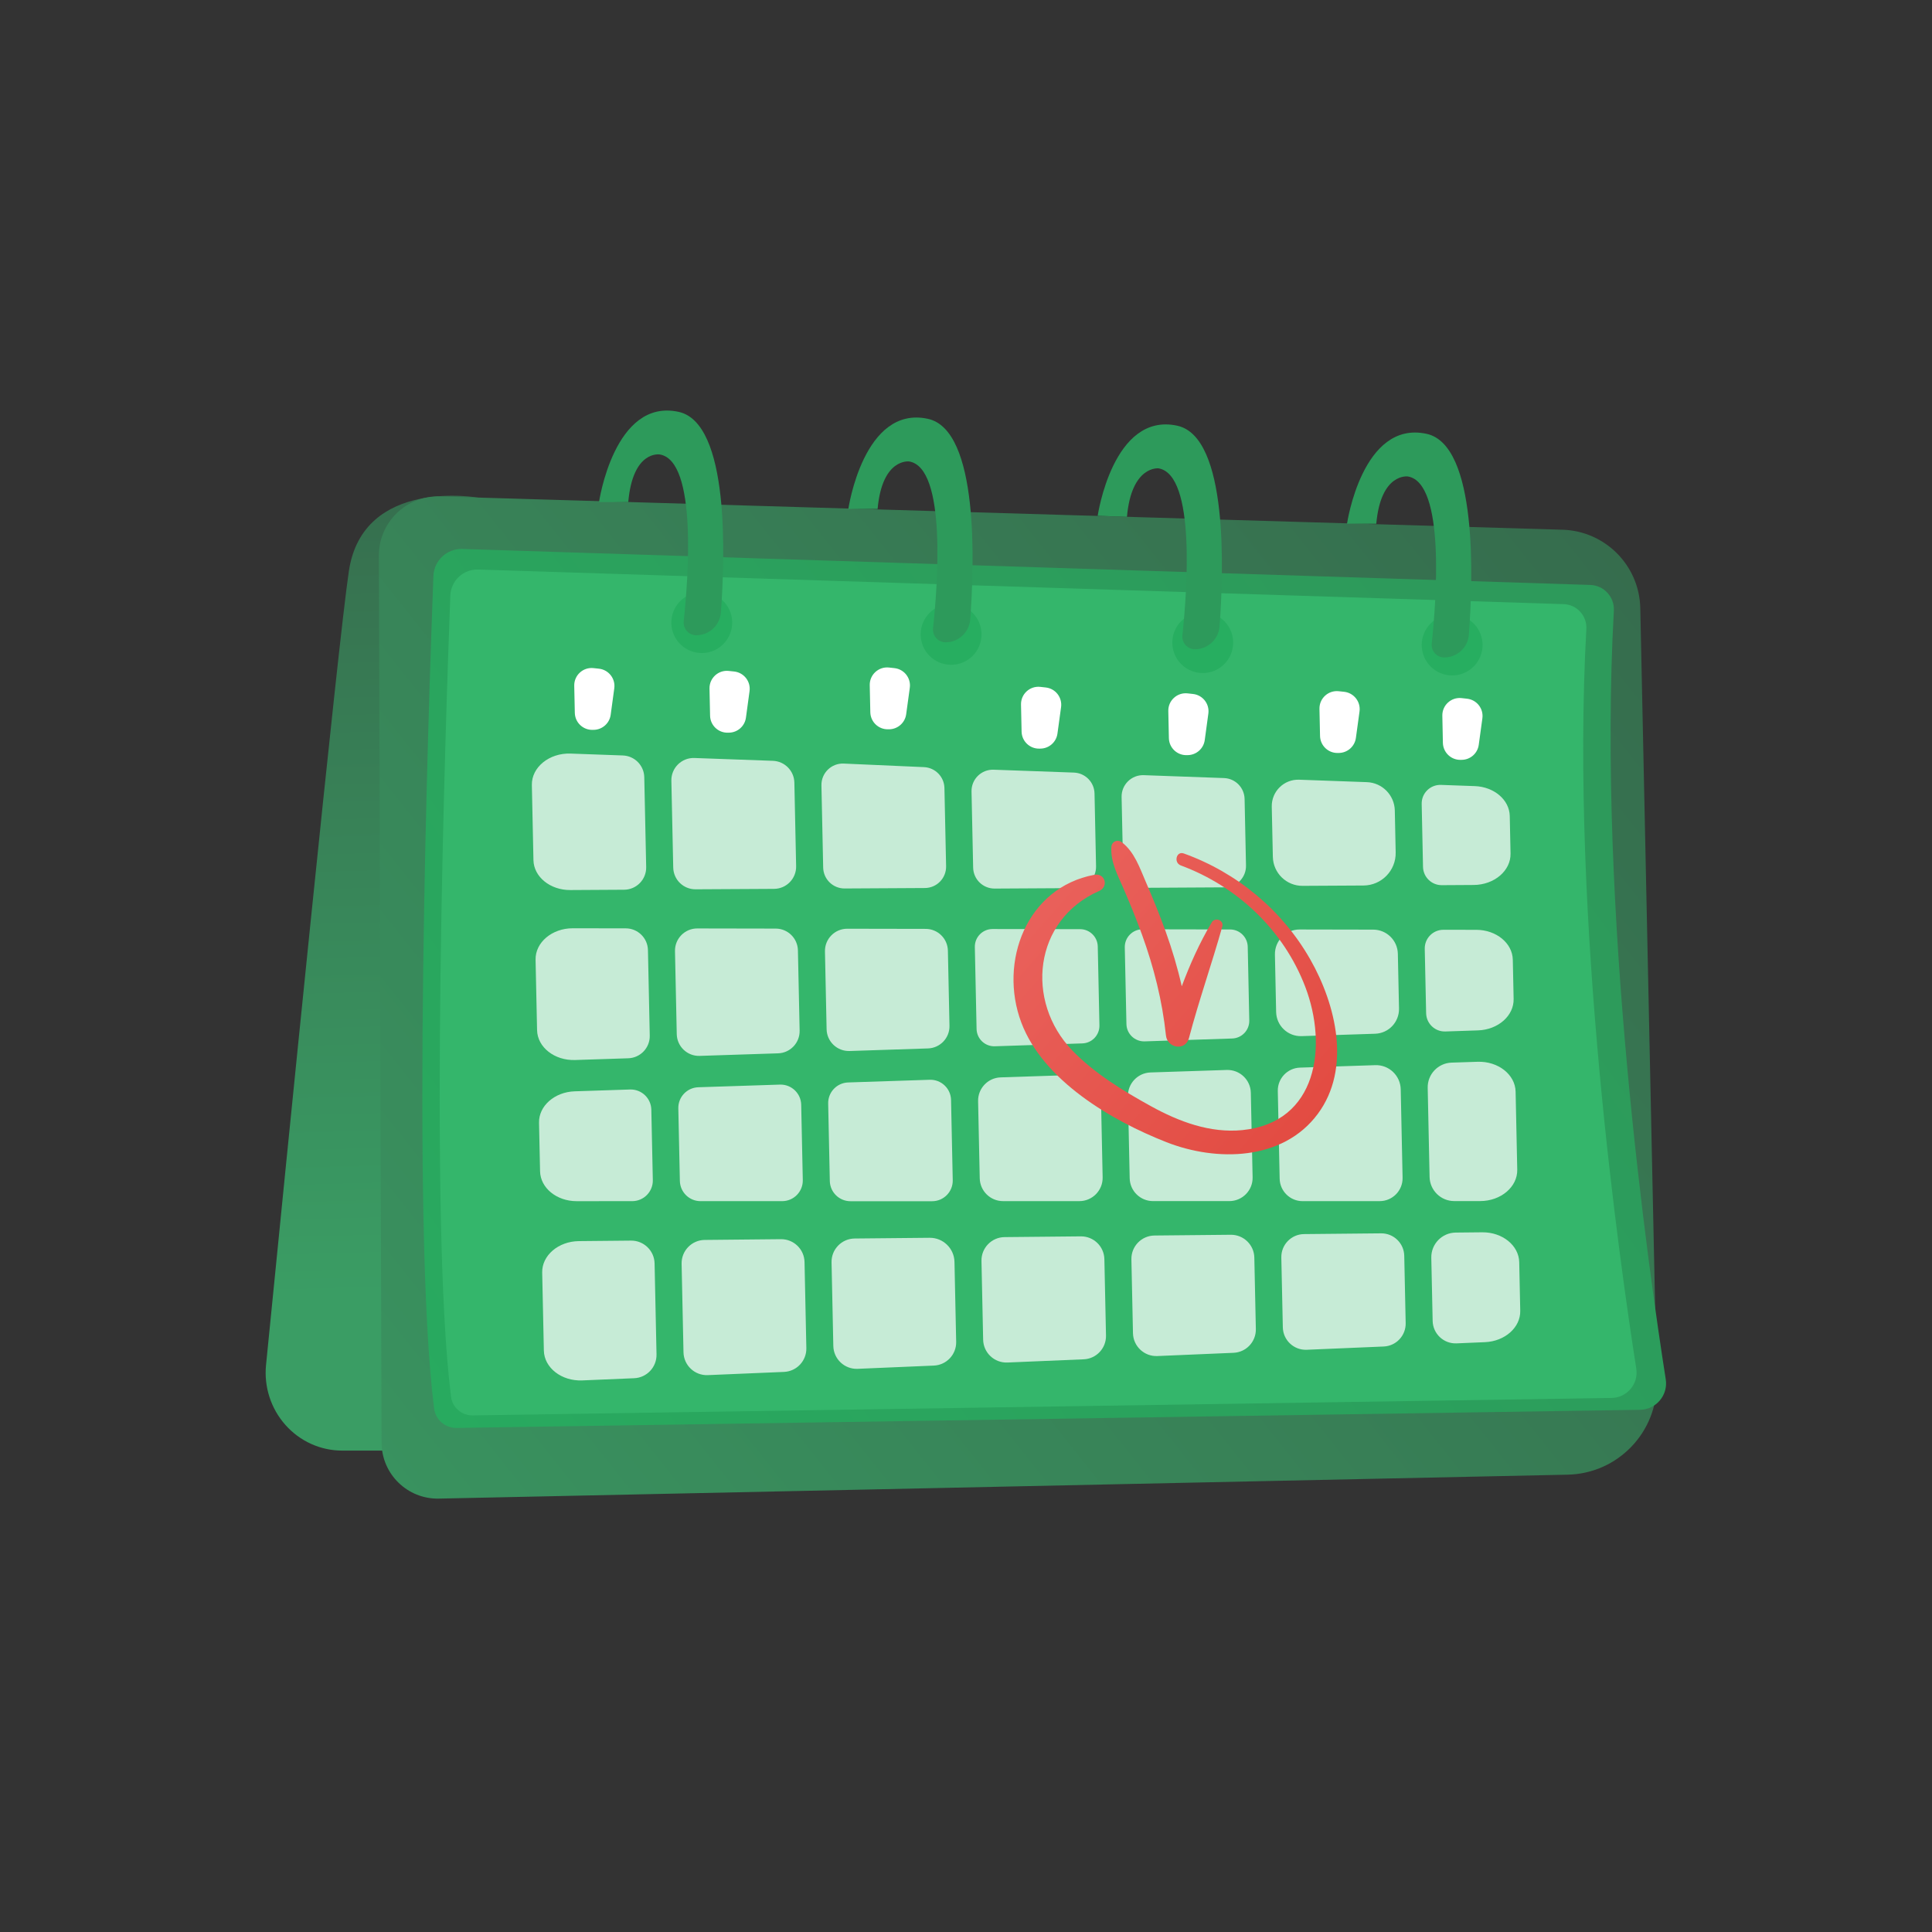 <svg width="80" height="80" viewBox="0 0 80 80" fill="none" xmlns="http://www.w3.org/2000/svg">
<rect x="0" y="0" width="80" height="80" fill="#333333" stroke="none"/>
<path d="M11.016 56.52C11.863 47.974 13.983 26.749 14.446 23.647C15.028 19.747 19.806 20.608 19.806 20.608L20.829 60.066H14.167C13.272 60.066 12.418 59.68 11.818 59.003C11.218 58.327 10.926 57.427 11.016 56.52Z" fill="url(#paint0_linear_959_2427)"/>
<path d="M64.914 61.063C66.994 61.019 68.645 59.296 68.601 57.216L67.921 25.183C67.884 23.415 66.468 21.988 64.701 21.935L18.209 20.556C16.826 20.515 15.684 21.627 15.688 23.01L15.8 59.738C15.804 61.038 16.873 62.082 18.173 62.054L64.914 61.063Z" fill="url(#paint1_linear_959_2427)"/>
<path d="M67.91 58.377C68.576 58.367 69.079 57.77 68.975 57.113C68.289 52.751 66.135 37.747 66.826 25.29C66.858 24.722 66.418 24.239 65.849 24.221L19.147 22.731C18.507 22.711 17.97 23.211 17.946 23.851C17.747 29.088 17.008 50.656 17.975 58.322C18.034 58.789 18.436 59.135 18.906 59.128L67.91 58.377Z" fill="url(#paint2_linear_959_2427)"/>
<path d="M66.73 57.886C67.371 57.877 67.855 57.303 67.755 56.67C67.095 52.472 65.022 38.033 65.687 26.045C65.718 25.499 65.294 25.034 64.747 25.016L19.803 23.583C19.187 23.563 18.671 24.044 18.647 24.66C18.456 29.7 17.744 50.456 18.676 57.834C18.732 58.282 19.119 58.616 19.571 58.609L66.73 57.886Z" fill="#34B66B"/>
<path opacity="0.72" d="M39.107 32.631L39.176 35.868C39.186 36.362 38.79 36.769 38.296 36.771L34.976 36.79C34.492 36.793 34.096 36.407 34.086 35.924L34.014 32.521C34.003 32.01 34.427 31.595 34.938 31.618L38.261 31.765C38.727 31.786 39.097 32.165 39.107 32.631Z" fill="white"/>
<path opacity="0.72" d="M50.715 36.743L47.395 36.762C46.911 36.765 46.515 36.379 46.505 35.896L46.443 33.001C46.433 32.493 46.852 32.08 47.36 32.098L50.683 32.218C51.152 32.234 51.526 32.614 51.536 33.083L51.594 35.839C51.605 36.333 51.209 36.74 50.715 36.743Z" fill="white"/>
<path opacity="0.72" d="M47.806 51.16L50.964 51.129C51.493 51.124 51.928 51.545 51.939 52.074L52.002 55.032C52.013 55.557 51.602 55.995 51.077 56.017L47.921 56.151C47.38 56.173 46.926 55.747 46.914 55.206L46.849 52.146C46.838 51.608 47.268 51.165 47.806 51.16Z" fill="white"/>
<path opacity="0.72" d="M53.119 54.962L53.057 52.071C53.046 51.542 53.469 51.106 53.997 51.101L57.188 51.07C57.709 51.065 58.136 51.48 58.147 51.999L58.206 54.787C58.217 55.303 57.813 55.734 57.297 55.756L54.108 55.891C53.576 55.913 53.13 55.494 53.119 54.962Z" fill="white"/>
<path opacity="0.72" d="M52.842 41.905L52.792 39.531C52.779 38.958 53.241 38.487 53.815 38.488L56.862 38.494C57.417 38.495 57.87 38.939 57.882 39.494L57.93 41.762C57.941 42.322 57.501 42.786 56.942 42.805L53.897 42.904C53.328 42.923 52.854 42.474 52.842 41.905Z" fill="white"/>
<path opacity="0.72" d="M52.988 48.808L52.911 45.177C52.9 44.657 53.309 44.225 53.829 44.208L56.946 44.106C57.514 44.087 57.988 44.537 58.001 45.105L58.078 48.767C58.089 49.299 57.661 49.736 57.129 49.736L53.937 49.737C53.421 49.737 52.999 49.324 52.988 48.808Z" fill="white"/>
<path opacity="0.72" d="M44.506 36.775L41.186 36.794C40.702 36.796 40.306 36.411 40.296 35.927L40.229 32.775C40.218 32.266 40.637 31.853 41.146 31.872L44.468 31.991C44.937 32.008 45.312 32.388 45.322 32.857L45.385 35.871C45.396 36.365 45 36.772 44.506 36.775Z" fill="white"/>
<path opacity="0.72" d="M46.778 48.79L46.706 45.394C46.695 44.865 47.111 44.426 47.64 44.408L50.797 44.305C51.334 44.288 51.783 44.712 51.794 45.25L51.868 48.749C51.88 49.29 51.444 49.735 50.903 49.735L47.744 49.735C47.218 49.735 46.789 49.315 46.778 48.79Z" fill="white"/>
<path opacity="0.72" d="M41.099 38.469L44.725 38.475C45.123 38.476 45.447 38.794 45.456 39.192L45.525 42.457C45.534 42.859 45.218 43.192 44.817 43.205L41.194 43.324C40.786 43.337 40.446 43.015 40.438 42.607L40.366 39.217C40.357 38.806 40.688 38.468 41.099 38.469Z" fill="white"/>
<path opacity="0.72" d="M39.25 39.364L39.316 42.474C39.327 42.978 38.93 43.397 38.425 43.413L35.179 43.52C34.666 43.536 34.239 43.132 34.228 42.619L34.16 39.397C34.149 38.881 34.565 38.456 35.082 38.457L38.331 38.463C38.831 38.464 39.239 38.864 39.25 39.364Z" fill="white"/>
<path opacity="0.72" d="M51.022 43.002L47.399 43.121C46.992 43.134 46.651 42.812 46.643 42.404L46.575 39.228C46.567 38.818 46.898 38.48 47.309 38.48L50.935 38.487C51.333 38.488 51.657 38.806 51.666 39.204L51.73 42.255C51.739 42.656 51.423 42.989 51.022 43.002Z" fill="white"/>
<path opacity="0.72" d="M41.435 44.612L44.592 44.508C45.129 44.491 45.577 44.916 45.589 45.453L45.658 48.749C45.67 49.291 45.234 49.736 44.693 49.736L41.534 49.736C41.009 49.736 40.58 49.316 40.569 48.791L40.501 45.597C40.49 45.069 40.906 44.629 41.435 44.612Z" fill="white"/>
<path opacity="0.72" d="M35.12 44.822L38.498 44.711C38.974 44.696 39.371 45.072 39.381 45.548L39.451 48.867C39.462 49.346 39.076 49.74 38.596 49.74L35.217 49.74C34.751 49.74 34.371 49.368 34.361 48.903L34.293 45.695C34.283 45.227 34.652 44.837 35.12 44.822Z" fill="white"/>
<path opacity="0.72" d="M56.459 36.667L53.939 36.681C53.269 36.685 52.72 36.151 52.706 35.48L52.661 33.402C52.648 32.773 53.166 32.263 53.794 32.286L56.598 32.387C57.234 32.409 57.742 32.925 57.756 33.561L57.792 35.297C57.808 36.046 57.208 36.663 56.459 36.667Z" fill="white"/>
<path opacity="0.72" d="M59.267 52.081C59.255 51.513 59.71 51.044 60.279 51.038L61.377 51.027C62.211 51.019 62.893 51.571 62.908 52.265L62.95 54.275C62.965 54.964 62.317 55.541 61.49 55.576L60.312 55.626C59.78 55.648 59.334 55.229 59.323 54.697L59.267 52.081Z" fill="white"/>
<path opacity="0.72" d="M23.971 51.392L26.13 51.371C26.659 51.366 27.094 51.788 27.105 52.317L27.185 56.083C27.196 56.608 26.785 57.047 26.26 57.069L24.111 57.16C23.254 57.196 22.535 56.638 22.52 55.924L22.451 52.694C22.436 51.986 23.12 51.4 23.971 51.392Z" fill="white"/>
<path opacity="0.72" d="M61.289 49.734L60.218 49.734C59.662 49.735 59.208 49.29 59.196 48.735L59.118 45.044C59.106 44.484 59.547 44.02 60.106 44.001L61.184 43.966C62.035 43.938 62.743 44.495 62.758 45.203L62.826 48.432C62.841 49.146 62.147 49.734 61.289 49.734Z" fill="white"/>
<path opacity="0.72" d="M61.199 42.666L59.85 42.711C59.42 42.725 59.062 42.385 59.053 41.955L58.996 39.289C58.987 38.855 59.336 38.499 59.77 38.5L61.132 38.502C61.958 38.504 62.627 39.053 62.642 39.74L62.676 41.365C62.691 42.059 62.033 42.639 61.199 42.666Z" fill="white"/>
<path opacity="0.72" d="M23.626 31.204L25.791 31.282C26.279 31.3 26.668 31.695 26.678 32.183L26.757 35.902C26.768 36.416 26.356 36.839 25.842 36.842L23.613 36.855C22.782 36.859 22.104 36.309 22.089 35.617L22.023 32.506C22.008 31.77 22.744 31.173 23.626 31.204Z" fill="white"/>
<path opacity="0.72" d="M41.597 51.226L44.755 51.195C45.285 51.19 45.719 51.612 45.73 52.141L45.797 55.3C45.809 55.826 45.398 56.264 44.873 56.286L41.717 56.419C41.176 56.442 40.722 56.016 40.71 55.475L40.641 52.212C40.63 51.675 41.06 51.231 41.597 51.226Z" fill="white"/>
<path opacity="0.72" d="M23.717 38.438L25.911 38.441C26.412 38.442 26.82 38.843 26.83 39.343L26.905 42.881C26.916 43.385 26.519 43.804 26.015 43.821L23.812 43.893C22.962 43.92 22.254 43.364 22.239 42.656L22.177 39.74C22.162 39.025 22.858 38.436 23.717 38.438Z" fill="white"/>
<path opacity="0.72" d="M23.797 45.189L26.087 45.114C26.563 45.098 26.96 45.474 26.97 45.95L27.032 48.864C27.042 49.343 26.657 49.737 26.177 49.737L23.876 49.738C23.049 49.738 22.377 49.189 22.363 48.5L22.32 46.49C22.305 45.796 22.963 45.216 23.797 45.189Z" fill="white"/>
<path opacity="0.72" d="M33.176 45.747L33.242 48.863C33.252 49.343 32.866 49.737 32.387 49.737L29.007 49.737C28.542 49.737 28.162 49.365 28.152 48.9L28.088 45.894C28.078 45.426 28.447 45.036 28.915 45.021L32.293 44.911C32.769 44.895 33.166 45.271 33.176 45.747Z" fill="white"/>
<path opacity="0.72" d="M29.181 51.343L32.338 51.312C32.867 51.307 33.303 51.729 33.314 52.259L33.389 55.822C33.401 56.347 32.989 56.786 32.464 56.808L29.31 56.941C28.768 56.964 28.314 56.538 28.302 55.996L28.224 52.33C28.213 51.792 28.643 51.348 29.181 51.343Z" fill="white"/>
<path opacity="0.72" d="M61.022 36.645L59.701 36.653C59.279 36.655 58.933 36.318 58.924 35.896L58.869 33.289C58.859 32.845 59.225 32.485 59.669 32.501L61.068 32.551C61.869 32.58 62.501 33.12 62.516 33.787L62.548 35.343C62.564 36.053 61.875 36.64 61.022 36.645Z" fill="white"/>
<path opacity="0.72" d="M35.39 51.284L38.493 51.254C39.052 51.248 39.511 51.694 39.523 52.253L39.593 55.56C39.605 56.086 39.193 56.524 38.668 56.546L35.514 56.68C34.972 56.703 34.518 56.276 34.506 55.735L34.433 52.271C34.421 51.733 34.852 51.289 35.39 51.284Z" fill="white"/>
<path opacity="0.72" d="M32.893 32.405L32.966 35.866C32.977 36.38 32.565 36.803 32.051 36.806L28.802 36.824C28.299 36.827 27.887 36.426 27.877 35.923L27.8 32.327C27.789 31.798 28.225 31.368 28.754 31.387L32.005 31.504C32.493 31.522 32.882 31.917 32.893 32.405Z" fill="white"/>
<path opacity="0.72" d="M33.04 39.352L33.111 42.676C33.121 43.181 32.724 43.599 32.22 43.616L28.973 43.722C28.461 43.739 28.034 43.334 28.023 42.822L27.95 39.386C27.939 38.869 28.355 38.444 28.872 38.445L32.121 38.451C32.621 38.452 33.029 38.852 33.04 39.352Z" fill="white"/>
<path d="M61.382 29.744L61.232 30.841C61.184 31.192 60.889 31.456 60.534 31.463L60.483 31.464C60.085 31.473 59.756 31.157 59.747 30.76L59.724 29.638C59.714 29.203 60.09 28.859 60.522 28.907L60.747 28.932C61.15 28.976 61.437 29.343 61.382 29.744Z" fill="white"/>
<path d="M56.295 29.459L56.145 30.555C56.097 30.906 55.801 31.17 55.447 31.178L55.395 31.179C54.998 31.188 54.669 30.872 54.66 30.474L54.636 29.352C54.627 28.918 55.002 28.574 55.435 28.622L55.66 28.646C56.062 28.691 56.349 29.058 56.295 29.459Z" fill="white"/>
<path d="M50.035 29.549L49.886 30.645C49.838 30.996 49.542 31.26 49.187 31.268L49.136 31.269C48.738 31.277 48.409 30.962 48.401 30.564L48.377 29.442C48.367 29.008 48.743 28.664 49.175 28.711L49.401 28.736C49.803 28.78 50.09 29.148 50.035 29.549Z" fill="white"/>
<path d="M43.937 29.28L43.787 30.376C43.739 30.727 43.443 30.991 43.089 30.998L43.037 30.999C42.64 31.008 42.31 30.692 42.302 30.295L42.278 29.173C42.269 28.738 42.645 28.394 43.077 28.442L43.302 28.467C43.705 28.511 43.991 28.878 43.937 29.28Z" fill="white"/>
<path d="M37.673 28.479L37.523 29.575C37.475 29.926 37.179 30.19 36.825 30.198L36.773 30.198C36.376 30.207 36.047 29.892 36.038 29.494L36.014 28.372C36.005 27.937 36.381 27.594 36.813 27.641L37.038 27.666C37.441 27.71 37.727 28.078 37.673 28.479Z" fill="white"/>
<path d="M31.037 28.619L30.888 29.716C30.84 30.067 30.544 30.331 30.19 30.338L30.138 30.339C29.74 30.348 29.411 30.032 29.403 29.635L29.379 28.513C29.37 28.078 29.745 27.734 30.177 27.782L30.403 27.806C30.805 27.851 31.092 28.218 31.037 28.619Z" fill="white"/>
<path d="M25.436 28.502L25.287 29.598C25.239 29.949 24.943 30.213 24.589 30.221L24.537 30.222C24.139 30.23 23.81 29.915 23.802 29.517L23.778 28.395C23.769 27.961 24.144 27.617 24.577 27.665L24.802 27.689C25.204 27.734 25.491 28.101 25.436 28.502Z" fill="white"/>
<path d="M46.019 35.077C46.032 34.84 46.28 34.739 46.462 34.883C46.977 35.288 47.186 35.918 47.44 36.505C47.736 37.19 48.019 37.88 48.271 38.581C48.536 39.321 48.762 40.075 48.934 40.84C49.276 39.926 49.673 39.036 50.177 38.192C50.31 37.967 50.688 38.099 50.613 38.365C50.178 39.913 49.642 41.429 49.232 42.985C49.087 43.534 48.336 43.404 48.28 42.877C48.127 41.436 47.78 40.058 47.286 38.697C47.051 38.05 46.789 37.413 46.517 36.781C46.276 36.221 45.983 35.699 46.019 35.077Z" fill="url(#paint3_linear_959_2427)"/>
<path d="M45.312 36.224C45.759 36.14 45.922 36.713 45.512 36.894C42.794 38.09 42.439 41.458 44.402 43.498C45.31 44.442 46.515 45.174 47.655 45.803C48.812 46.442 50.104 46.929 51.446 46.795C54.558 46.482 54.981 43.315 54.051 40.87C53.156 38.52 51.239 36.705 48.893 35.835C48.59 35.722 48.707 35.229 49.018 35.34C51.22 36.13 53.093 37.687 54.254 39.725C55.322 41.6 55.963 44.244 54.565 46.126C53.118 48.074 50.373 48.108 48.305 47.297C46.029 46.404 43.196 44.747 42.291 42.343C41.342 39.825 42.513 36.748 45.312 36.224Z" fill="url(#paint4_linear_959_2427)"/>
<path d="M60.495 27.914C61.161 27.712 61.538 27.009 61.336 26.343C61.135 25.677 60.431 25.3 59.765 25.502C59.099 25.704 58.722 26.407 58.924 27.073C59.126 27.739 59.829 28.116 60.495 27.914Z" fill="#27AE60"/>
<path d="M50.694 27.5C51.186 27.008 51.186 26.21 50.694 25.718C50.202 25.226 49.404 25.226 48.912 25.718C48.42 26.21 48.42 27.008 48.912 27.5C49.404 27.992 50.202 27.992 50.694 27.5Z" fill="#27AE60"/>
<path d="M39.383 27.528C40.079 27.528 40.643 26.964 40.643 26.268C40.643 25.572 40.079 25.008 39.383 25.008C38.687 25.008 38.123 25.572 38.123 26.268C38.123 26.964 38.687 27.528 39.383 27.528Z" fill="#27AE60"/>
<path d="M29.348 27.007C30.025 26.847 30.445 26.168 30.285 25.491C30.125 24.814 29.446 24.394 28.769 24.554C28.092 24.714 27.672 25.393 27.832 26.07C27.992 26.747 28.671 27.167 29.348 27.007Z" fill="#27AE60"/>
<path d="M28.1 17.054C30.22 17.517 30.02 23.095 29.85 25.36C29.809 25.893 29.366 26.304 28.831 26.304C28.683 26.304 28.541 26.24 28.442 26.13C28.343 26.02 28.296 25.872 28.311 25.724C28.495 24.012 28.884 19.083 27.323 18.819C27.323 18.819 26.204 18.621 26.015 20.79H24.804C24.804 20.79 25.434 16.472 28.1 17.054Z" fill="url(#paint5_linear_959_2427)"/>
<path d="M38.424 17.343C40.545 17.806 40.345 23.386 40.174 25.651C40.134 26.184 39.69 26.596 39.156 26.596C39.007 26.596 38.866 26.533 38.767 26.423C38.668 26.312 38.62 26.165 38.636 26.017C38.819 24.305 39.209 19.372 37.648 19.108C37.648 19.108 36.528 18.953 36.34 21.075H35.128C35.128 21.075 35.758 16.761 38.424 17.343Z" fill="url(#paint6_linear_959_2427)"/>
<path d="M48.749 17.628C50.869 18.091 50.669 23.673 50.499 25.938C50.458 26.471 50.014 26.884 49.48 26.884C49.332 26.884 49.19 26.82 49.091 26.71C48.992 26.6 48.945 26.452 48.961 26.305C49.144 24.593 49.533 19.657 47.972 19.393C47.972 19.393 46.853 19.267 46.665 21.4L45.453 21.358C45.453 21.358 46.083 17.047 48.749 17.628Z" fill="url(#paint7_linear_959_2427)"/>
<path d="M59.073 17.964C61.194 18.427 60.994 24.012 60.823 26.277C60.783 26.81 60.339 27.224 59.804 27.224C59.656 27.224 59.515 27.162 59.416 27.051C59.317 26.941 59.269 26.794 59.285 26.646C59.468 24.934 59.858 19.993 58.297 19.729C58.297 19.729 57.177 19.566 56.989 21.688H55.777C55.777 21.688 56.407 17.383 59.073 17.964Z" fill="url(#paint8_linear_959_2427)"/>
<defs>
<linearGradient id="paint0_linear_959_2427" x1="14.858" y1="18.456" x2="15.803" y2="53.634" gradientUnits="userSpaceOnUse">
<stop stop-color="#366C4D"/>
<stop offset="1" stop-color="#3A9D64"/>
</linearGradient>
<linearGradient id="paint1_linear_959_2427" x1="66.847" y1="20.82" x2="1.229" y2="73.012" gradientUnits="userSpaceOnUse">
<stop stop-color="#366C4D"/>
<stop offset="1" stop-color="#3A9D64"/>
</linearGradient>
<linearGradient id="paint2_linear_959_2427" x1="6.837" y1="66.549" x2="61.163" y2="28.02" gradientUnits="userSpaceOnUse">
<stop stop-color="#27AE60"/>
<stop offset="1" stop-color="#2D9A5B"/>
</linearGradient>
<linearGradient id="paint3_linear_959_2427" x1="57.284" y1="47.541" x2="44.508" y2="36.271" gradientUnits="userSpaceOnUse">
<stop stop-color="#E1473D"/>
<stop offset="1" stop-color="#E9605A"/>
</linearGradient>
<linearGradient id="paint4_linear_959_2427" x1="56.52" y1="48.405" x2="43.745" y2="37.135" gradientUnits="userSpaceOnUse">
<stop stop-color="#E1473D"/>
<stop offset="1" stop-color="#E9605A"/>
</linearGradient>
<linearGradient id="paint5_linear_959_2427" x1="37.449" y1="7.413" x2="32.666" y2="14.587" gradientUnits="userSpaceOnUse">
<stop stop-color="#27AE60"/>
<stop offset="1" stop-color="#2D9A5B"/>
</linearGradient>
<linearGradient id="paint6_linear_959_2427" x1="48.509" y1="5.416" x2="42.331" y2="15.38" gradientUnits="userSpaceOnUse">
<stop stop-color="#27AE60"/>
<stop offset="1" stop-color="#2D9A5B"/>
</linearGradient>
<linearGradient id="paint7_linear_959_2427" x1="59.111" y1="6.541" x2="51.837" y2="17.403" gradientUnits="userSpaceOnUse">
<stop stop-color="#27AE60"/>
<stop offset="1" stop-color="#2D9A5B"/>
</linearGradient>
<linearGradient id="paint8_linear_959_2427" x1="70.897" y1="7.397" x2="65.017" y2="14.87" gradientUnits="userSpaceOnUse">
<stop stop-color="#27AE60"/>
<stop offset="1" stop-color="#2D9A5B"/>
</linearGradient>
</defs>
</svg>
